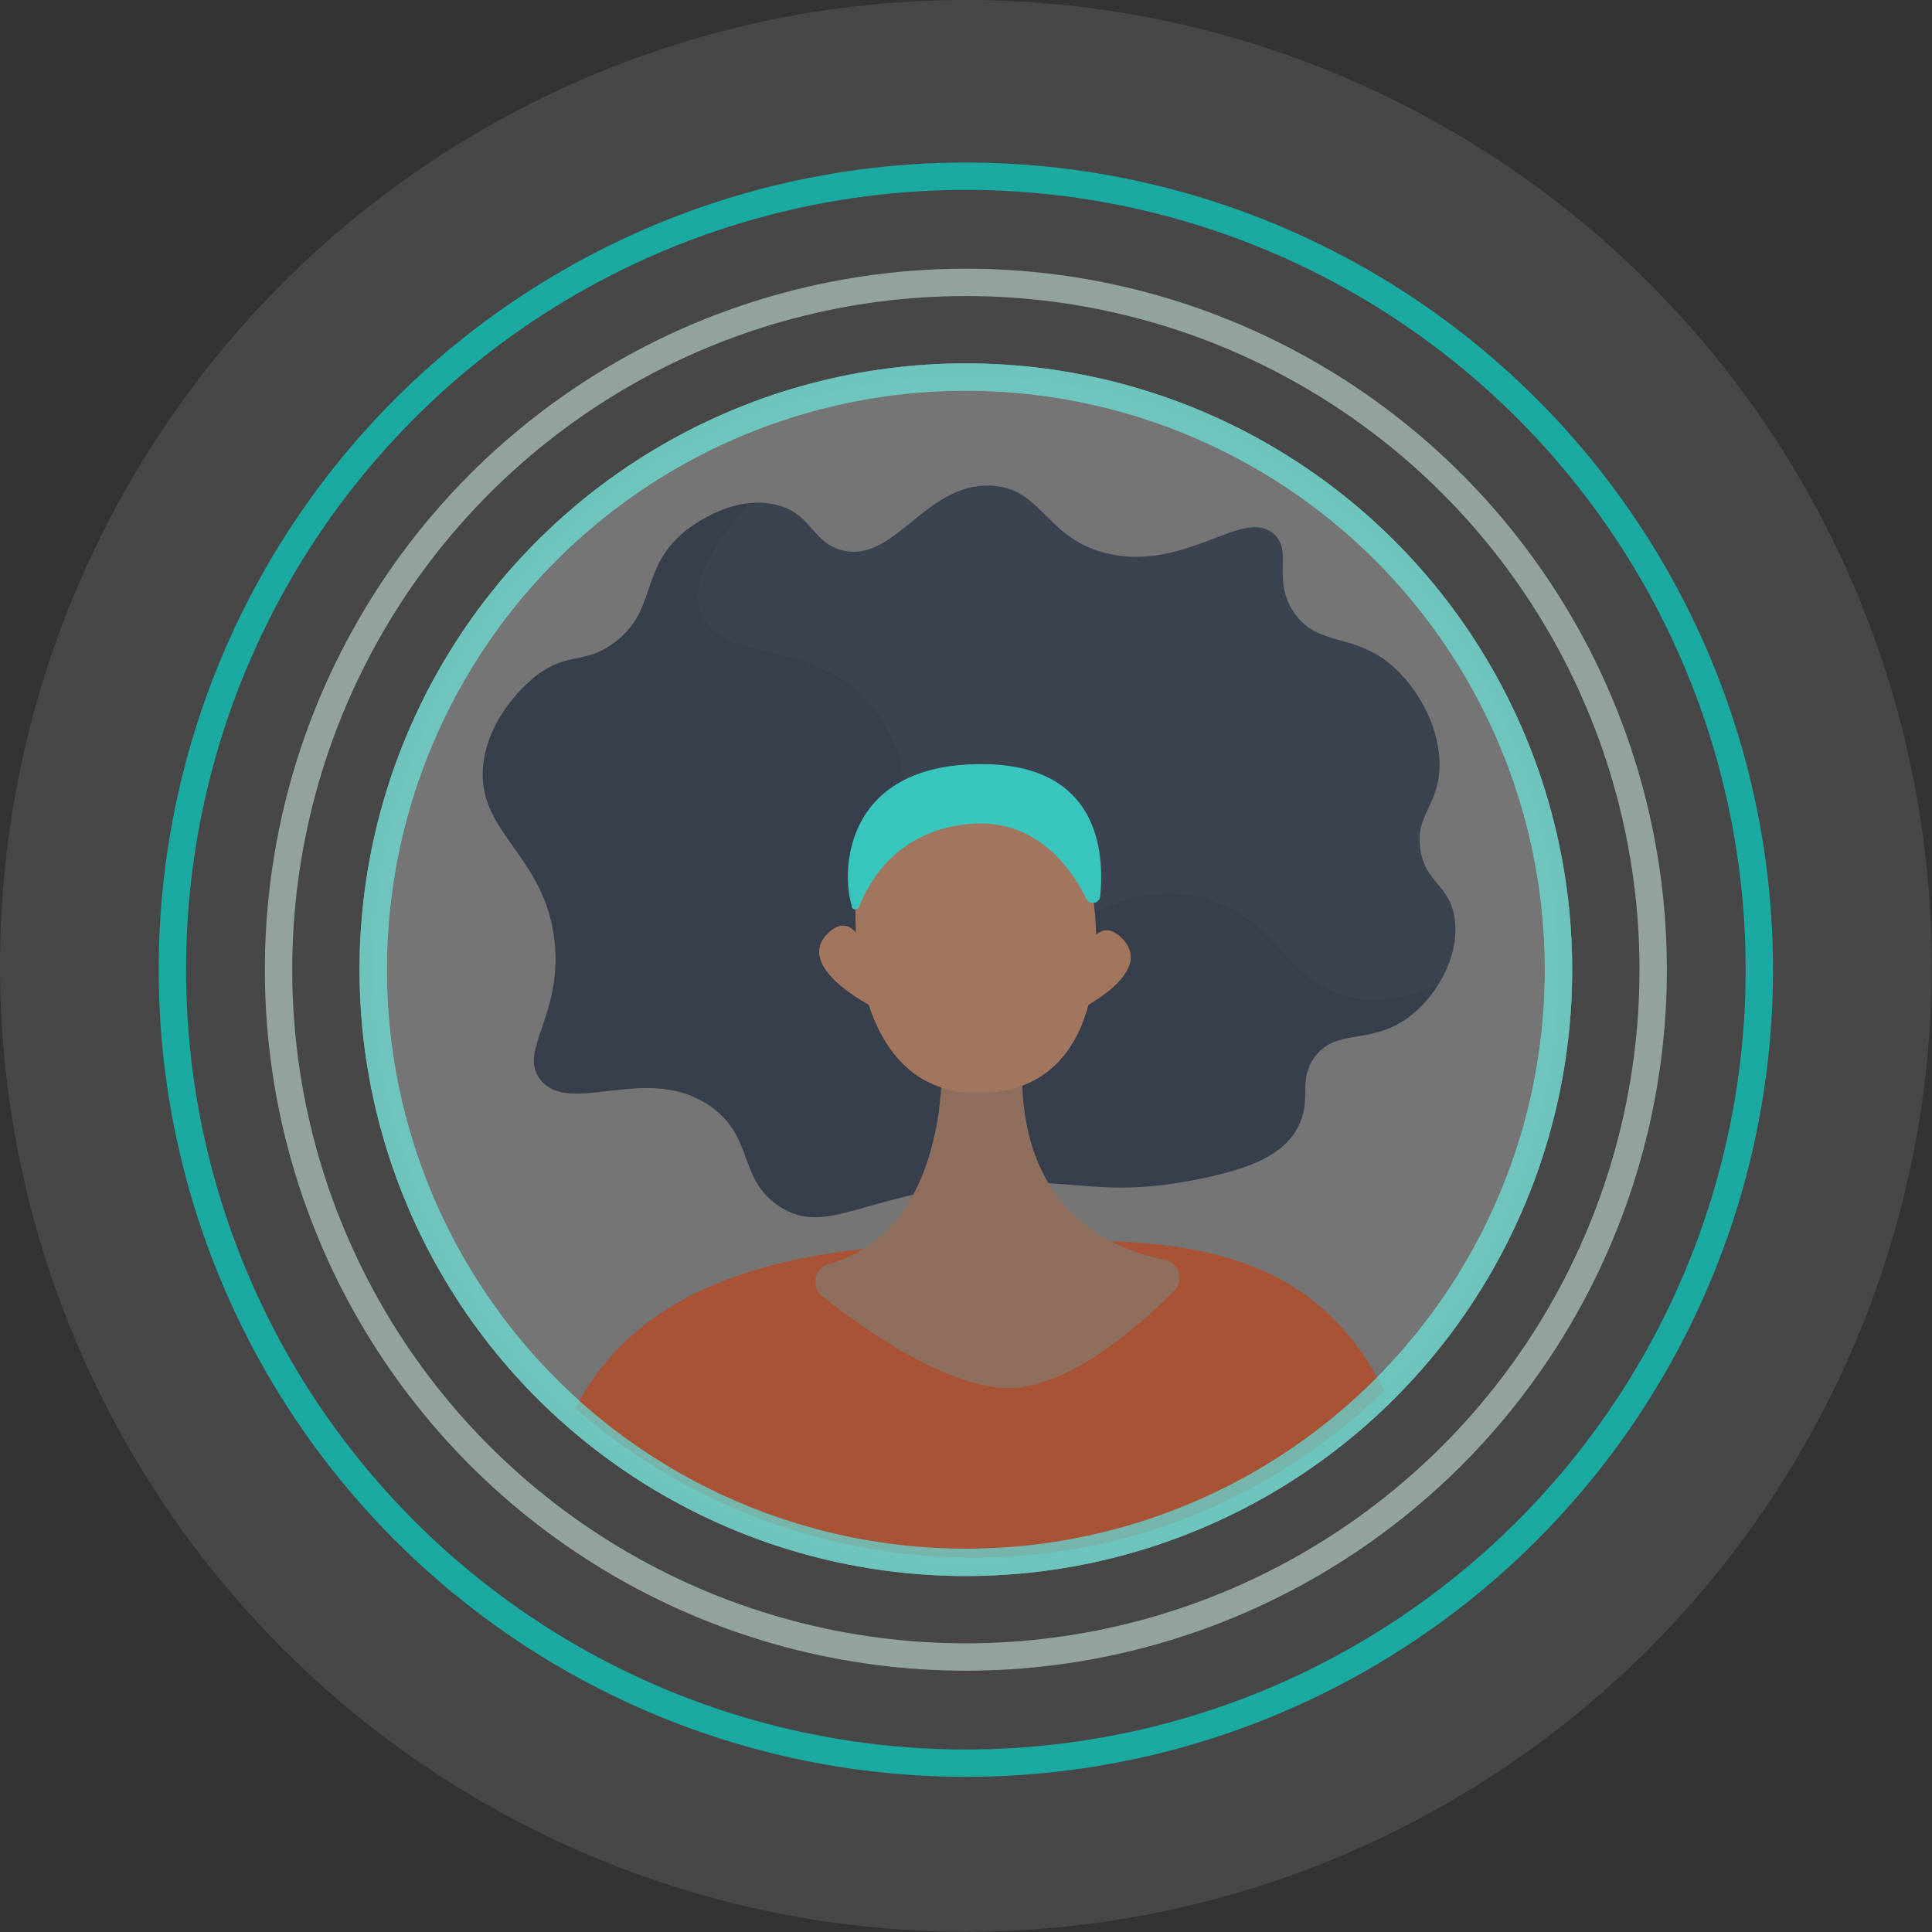 <?xml version="1.0" encoding="UTF-8"?><svg xmlns="http://www.w3.org/2000/svg" xmlns:xlink="http://www.w3.org/1999/xlink" viewBox="0 0 70.61 70.61" aria-hidden="true" width="70px" height="70px"><rect x="0" y="0" width="70.61" height="70.61" fill="#333333" stroke="none"/><defs><linearGradient class="cerosgradient" data-cerosgradient="true" id="CerosGradient_id5ab96d633" gradientUnits="userSpaceOnUse" x1="50%" y1="100%" x2="50%" y2="0%"><stop offset="0%" stop-color="#d1d1d1"/><stop offset="100%" stop-color="#d1d1d1"/></linearGradient><linearGradient/><style>.c-6286e0575a102,.d-6286e0575a102,.e-6286e0575a102,.f-6286e0575a102{fill:none;}.g-6286e0575a102,.h-6286e0575a102{opacity:.1;}.g-6286e0575a102,.i-6286e0575a102{fill:#fff;}.j-6286e0575a102{fill:#8e6e5d;}.k-6286e0575a102{fill:#a95336;}.l-6286e0575a102{fill:#192232;}.m-6286e0575a102{fill:#a2765e;}.n-6286e0575a102{fill:#38c5bd;}.o-6286e0575a102{fill:#3b4350;}.h-6286e0575a102{mix-blend-mode:multiply;}.d-6286e0575a102{stroke:#6dc7c0;}.d-6286e0575a102,.e-6286e0575a102{opacity:.85;}.d-6286e0575a102,.e-6286e0575a102,.f-6286e0575a102{stroke-miterlimit:10;}.e-6286e0575a102{stroke:#13bbb2;}.f-6286e0575a102{opacity:.6;stroke:#c4dfda;}.p-6286e0575a102{clip-path:url(#b6286e0575a102);}.q-6286e0575a102{isolation:isolate;}.i-6286e0575a102{opacity:.25;}</style><clipPath id="b6286e0575a102"><path class="c-6286e0575a102" d="M57.16,35.13c0,12.07-9.61,21.83-21.65,21.8-12.23-.03-22.29-10.13-22.29-22.55S23.29,12.2,35.52,12.59c12.03,.39,21.65,10.48,21.65,22.54Z"/></clipPath></defs><g class="q-6286e0575a102"><g id="a6286e0575a102"><g><circle class="g-6286e0575a102" cx="35.3" cy="35.3" r="35.3"/><g><g><circle class="i-6286e0575a102" cx="35.3" cy="35.4" r="21.62"/><circle class="e-6286e0575a102" cx="35.3" cy="35.44" r="29"/><circle class="d-6286e0575a102" cx="35.3" cy="35.44" r="21.66"/><circle class="f-6286e0575a102" cx="35.3" cy="35.44" r="25.12"/></g><g class="p-6286e0575a102"><g><path class="o-6286e0575a102" d="M35.76,43.29c-4.23,.39-5.58,1.9-7.26,.81-1.54-.99-.91-2.54-2.55-3.68-2.31-1.59-5.1,.4-6.19-.95-.85-1.05,.8-2.33,.51-5.06-.35-3.25-2.97-4-2.59-6.6,.27-1.83,1.8-3.02,1.91-3.11,1.19-.9,1.76-.4,2.86-1.21,1.58-1.18,.91-2.64,2.52-4.02,.13-.11,1.72-1.43,3.4-1.02,1.3,.32,1.28,1.34,2.37,1.65,1.95,.54,3.04-2.45,5.47-2.35,1.91,.08,1.99,1.97,4.31,2.49,2.85,.64,4.93-1.72,6.04-.72,.71,.64-.09,1.66,.73,2.86,.89,1.32,2.25,.68,3.73,2.08,.87,.82,1.64,2.21,1.59,3.61-.05,1.4-.89,1.72-.7,2.97,.18,1.21,1.03,1.28,1.24,2.44,.24,1.31-.54,2.82-1.59,3.64-1.43,1.12-2.73,.41-3.53,1.54-.6,.84-.07,1.51-.58,2.51-.49,.96-1.58,1.52-3.67,1.93-3.65,.73-4.53-.13-8.01,.19Z"/><g class="h-6286e0575a102"><path class="l-6286e0575a102" d="M49.33,36.43c-2.4-.53-2.62-2.8-5.16-3.56-4.38-1.32-8.06,4.11-10.27,2.71-2.12-1.34,.78-6.61-2.12-9.87-2.14-2.41-5.42-1.46-6.14-3.24-.33-.8-.08-2.05,1.72-4.08-1.26,.14-2.3,.99-2.4,1.08-1.61,1.38-.94,2.84-2.52,4.02-1.09,.82-1.67,.32-2.86,1.21-.11,.08-1.64,1.28-1.91,3.11-.38,2.59,2.24,3.34,2.59,6.6,.29,2.74-1.37,4.02-.51,5.06,1.09,1.34,3.89-.65,6.19,.95,1.64,1.13,1.01,2.69,2.55,3.68,1.69,1.08,3.03-.42,7.26-.81,3.49-.32,4.36,.53,8.01-.19,2.09-.41,3.18-.97,3.67-1.93,.51-1-.02-1.67,.58-2.51,.8-1.13,2.09-.42,3.53-1.54,.38-.3,.73-.7,1.01-1.14-1.05,.48-2.14,.7-3.22,.46Z"/></g></g><path class="k-6286e0575a102" d="M19.84,59.04c1.46,2.29,6.69,1.17,16.45,1.06,9.71-.11,13.99,.89,15.48-1.3,.69-1.02,.43-2.2-.07-4.44-.34-1.54-1-4.54-3.46-6.62-3.02-2.56-7.27-2.46-11.57-2.37-4.52,.1-10.81,.25-14.33,4.19-2.47,2.77-2.72,6.45-2.75,7-.07,1.28-.11,1.93,.24,2.47Z"/><path class="j-6286e0575a102" d="M34.41,38.14s.58,6.76-4.13,8.06c-.52,.14-.65,.83-.23,1.17,1.49,1.19,4.18,3.08,6.41,3.34,2.32,.27,5.06-2.13,6.46-3.54,.37-.38,.17-1.03-.35-1.13-1.99-.38-5.56-1.86-5.19-7.6l-2.98-.3Z"/><path class="m-6286e0575a102" d="M31.27,33.22s-.33,6.74,4.48,6.73c4.78-.01,4.45-5.74,4.18-7.22,0,0,.03-3.89-3.15-3.63-3.2,.27-5.37,1.24-5.51,4.12Z"/><path class="m-6286e0575a102" d="M39.56,35.11s.46-1.75,1.4-.86c1.37,1.28-1.55,2.67-1.55,2.67l.15-1.8Z"/><path class="m-6286e0575a102" d="M31.73,34.98s-.46-1.77-1.42-.92c-1.39,1.25,1.57,2.73,1.57,2.73l-.15-1.82Z"/><path class="n-6286e0575a102" d="M31.12,33.13c.04,.14,.23,.14,.28,.01,.33-.86,1.36-2.8,4.06-3.03,2.41-.2,3.68,1.6,4.24,2.73,.12,.25,.48,.19,.51-.09,.16-1.61-.06-4.73-4.15-4.82-5.19-.11-5.34,3.86-4.93,5.18Z"/></g><circle class="d-6286e0575a102" cx="35.3" cy="35.44" r="21.66"/></g></g></g></g></svg>